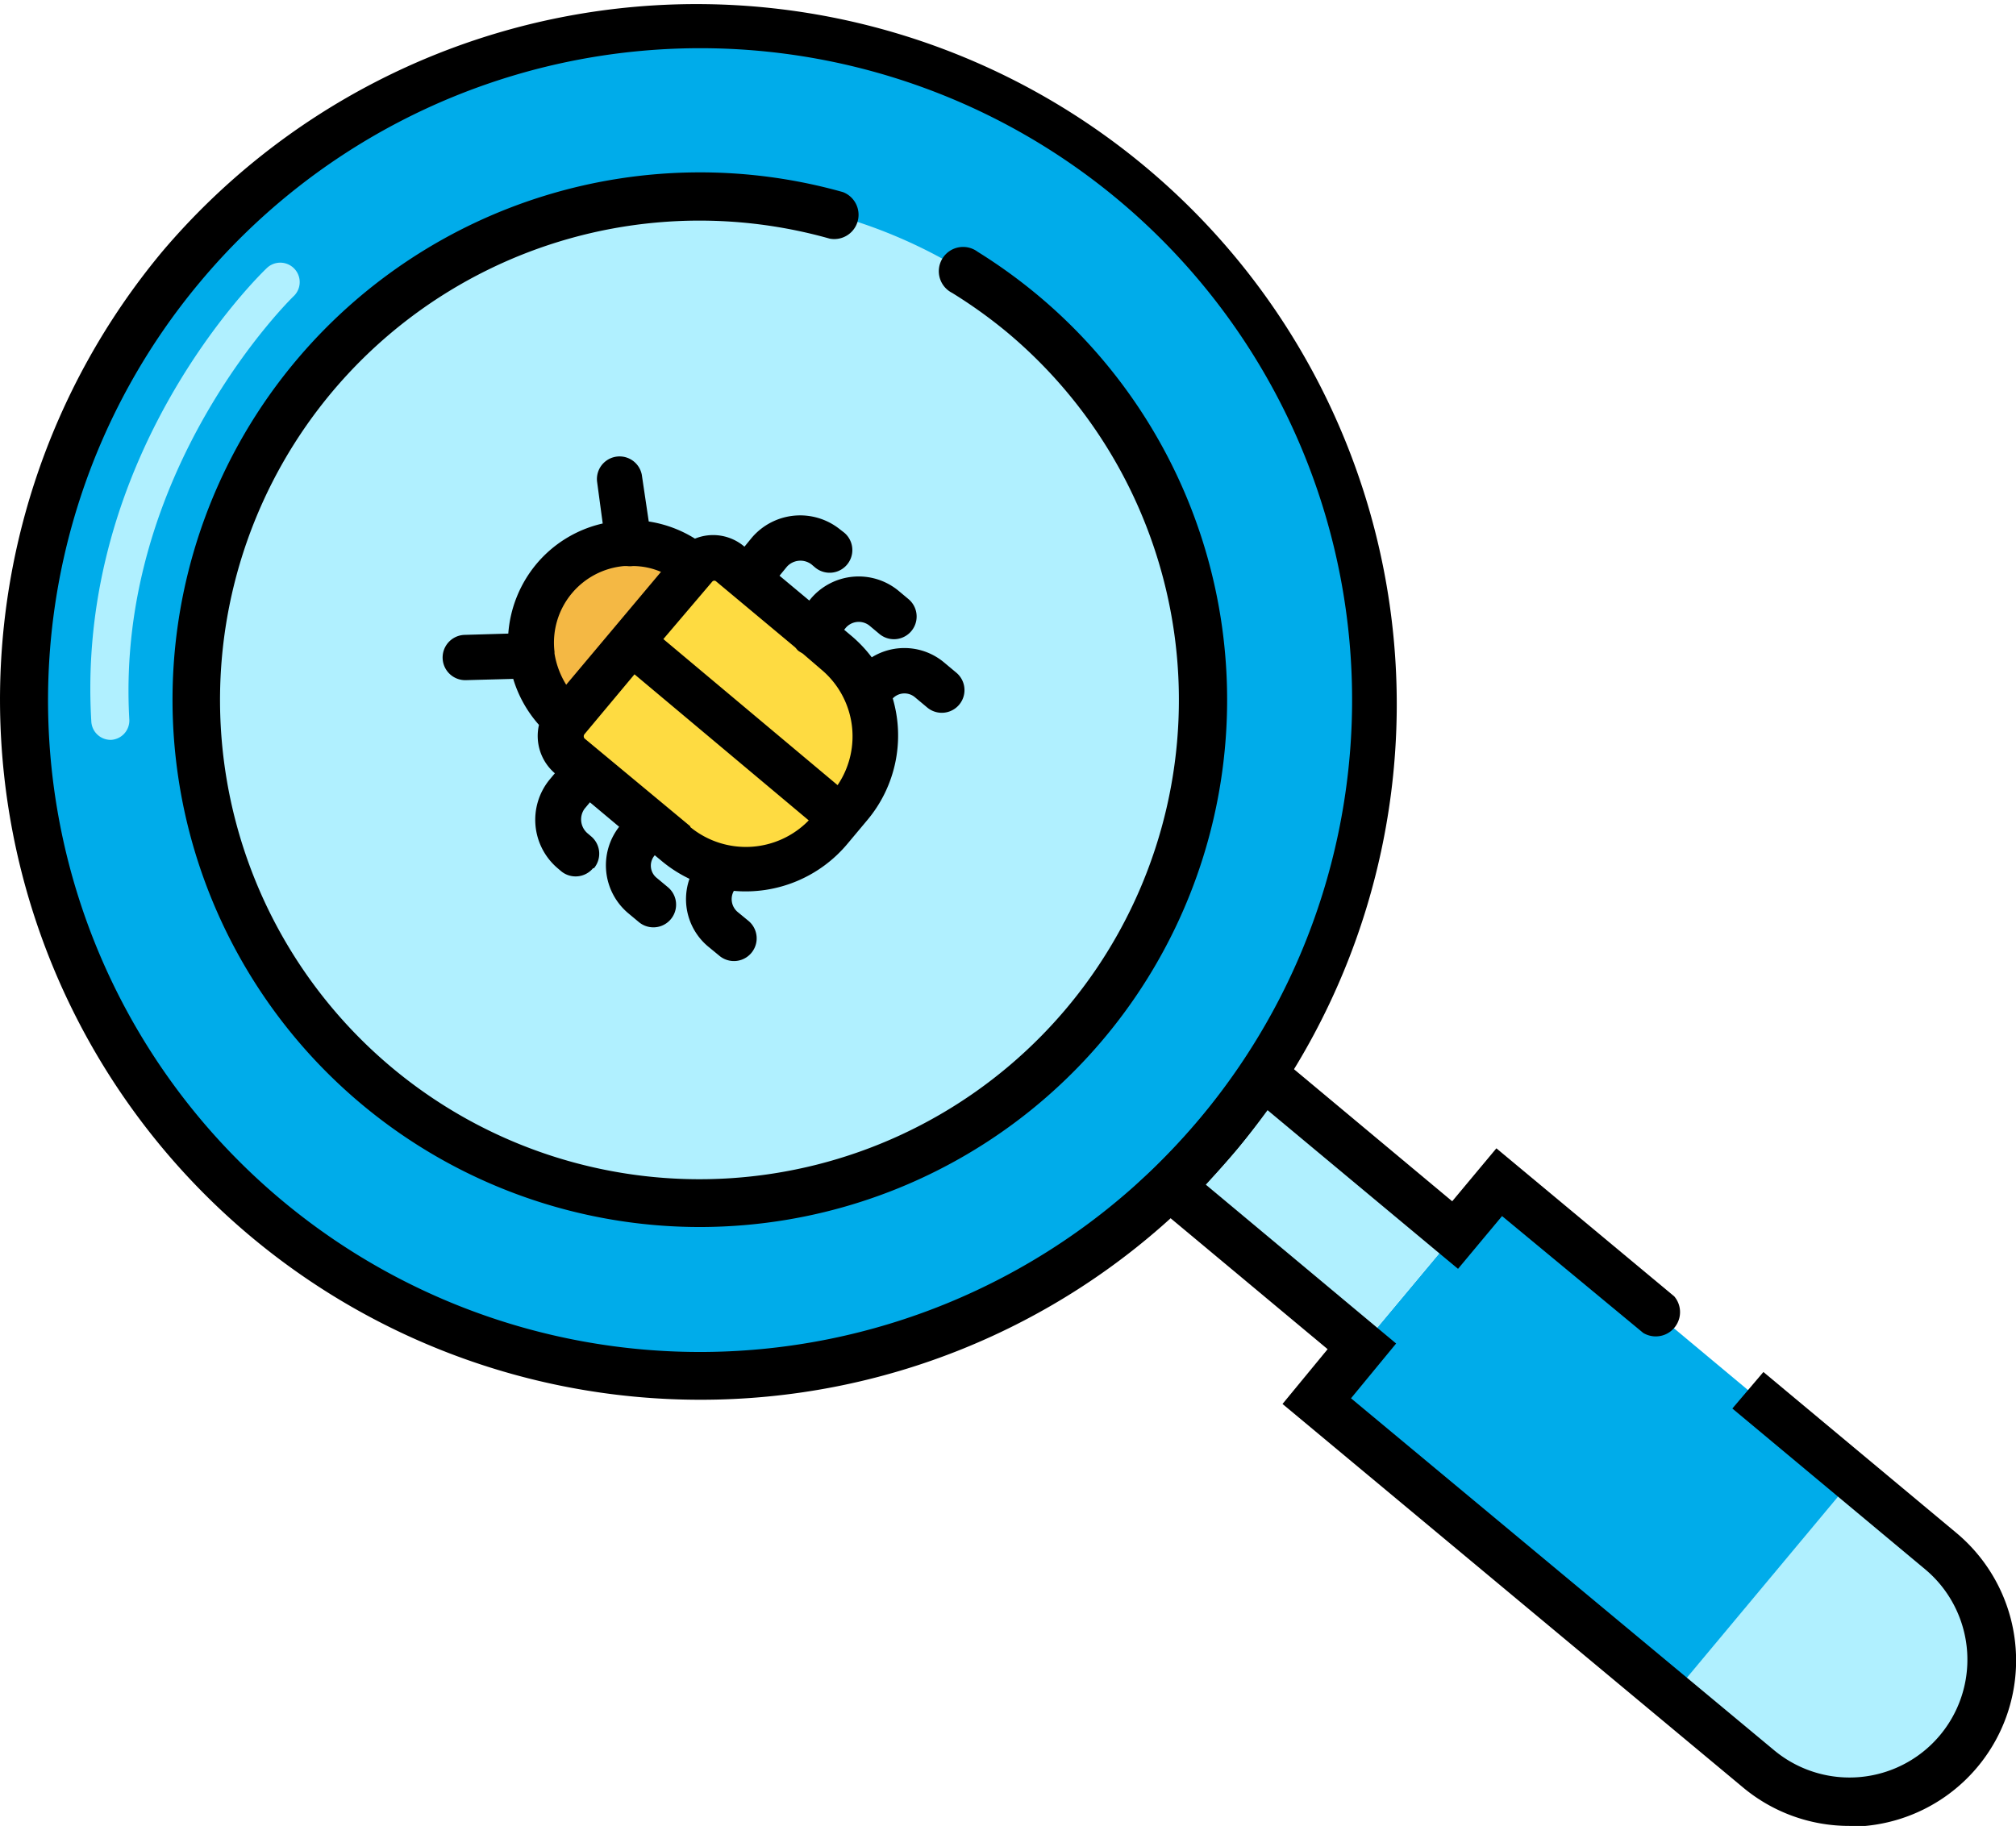 <svg id="Layer_1" data-name="Layer 1" xmlns="http://www.w3.org/2000/svg" viewBox="0 0 110.38 100"><defs><style>.cls-1{fill:#b0f0ff;}.cls-2{fill:#00acea;}.cls-3{fill:#fedb41;}.cls-4{fill:#f4b844;}</style></defs><title>deployment</title><path class="cls-1" d="M101.49,80.95l4.76,4a7.78,7.78,0,1,1-10,11.95l-4.76-4Zm0,0" transform="translate(0 0)"/><rect class="cls-2" x="79.01" y="66.16" width="15.56" height="25.3" transform="translate(-29.33 94.95) rotate(-50.15)"/><path class="cls-1" d="M79.64,67.63h0l-5.09,6.09L64.13,65l-.08-.08a37.92,37.92,0,0,0,2.7-2.9,37.36,37.36,0,0,0,2.36-3.15l.31.21Zm0,0" transform="translate(0 0)"/><path class="cls-1" d="M17.19,20.32a27.55,27.55,0,1,1,3.5,38.8,27.55,27.55,0,0,1-3.5-38.8Z" transform="translate(0 0)"/><path class="cls-1" d="M129.69,20.67" transform="translate(0 0)"/><path class="cls-3" d="M38.05,31a1.42,1.42,0,0,1,2-.14l5.77,4.81a6,6,0,0,1,.76,8.45l-.55.66L34.53,35.22,38,31l0,0Zm0,0" transform="translate(0 0)"/><path class="cls-4" d="M34.46,29.74A5.44,5.44,0,0,1,38.05,31l0,0-7,8.35a5.46,5.46,0,0,1,3-9.63l.4,0Zm0,0" transform="translate(0 0)"/><path class="cls-3" d="M31,39.39l3.48-4.17L46,44.79l-.53.64a6,6,0,0,1-8.45.76l-5.77-4.81a1.42,1.42,0,0,1-.2-2Zm0,0" transform="translate(0 0)"/><path d="M32.52,47.55a1.24,1.24,0,0,0-.16-1.75l-.2-.17A1,1,0,0,1,32,44.3l.3-.36,1.6,1.34A3.43,3.43,0,0,0,34.38,50l.6.5a1.24,1.24,0,0,0,1.59-1.91l-.6-.5a.86.86,0,0,1-.12-1.25l.35.29a7.25,7.25,0,0,0,1.55,1,3.38,3.38,0,0,0,1,3.69l.62.51A1.24,1.24,0,0,0,41,50.45l-.62-.51a.92.92,0,0,1-.2-1.15,7.26,7.26,0,0,0,6.23-2.59l1.08-1.29a7.2,7.2,0,0,0,1.39-6.66.89.89,0,0,1,1.22-.06l.67.56a1.24,1.24,0,0,0,1.59-1.91l-.67-.56A3.39,3.39,0,0,0,47.73,36a7.23,7.23,0,0,0-1.19-1.24l-.32-.27.09-.11a.94.94,0,0,1,1.29-.12l.55.46a1.24,1.24,0,0,0,1.59-1.91l-.55-.46a3.43,3.43,0,0,0-4.79.43l-.09.11-1.63-1.36.41-.5a1,1,0,0,1,1.34-.12l.2.17a1.24,1.24,0,1,0,1.59-1.91L46,29a3.48,3.48,0,0,0-4.83.44l-.41.5h0a2.63,2.63,0,0,0-2.71-.44,6.68,6.68,0,0,0-2.53-.94L35.14,26a1.24,1.24,0,0,0-2.45.37L33,28.67a6.65,6.65,0,0,0-3.64,2.23,6.72,6.72,0,0,0-1.53,3.8l-2.39.07a1.24,1.24,0,1,0,.07,2.48l2.59-.07a6.7,6.7,0,0,0,1.41,2.52,2.69,2.69,0,0,0,.87,2.65h0l-.3.36a3.48,3.48,0,0,0,.44,4.83l.2.17a1.24,1.24,0,0,0,1.75-.16Zm5.27-2.3L32,40.44a.19.19,0,0,1,0-.23l2.74-3.28,9.54,8a4.8,4.8,0,0,1-6.48.37ZM45.86,43l-9.54-8L39,31.85h0a.15.15,0,0,1,.22,0l4.3,3.59c.07.06.12.15.2.21s.17.1.25.16l1,.86a4.77,4.77,0,0,1,.91,6.3ZM34.18,31h.14a1.28,1.28,0,0,0,.34,0,3.92,3.92,0,0,1,1.53.32L31,37.5a4.64,4.64,0,0,1-.64-1.71v-.1A4.21,4.21,0,0,1,34.18,31Zm0,0" transform="translate(0 0)"/><path class="cls-2" d="M9.92,14.61A37,37,0,0,1,66.75,62a37.92,37.92,0,0,1-2.7,2.9A37,37,0,0,1,9.92,14.61ZM56,17.17A27.55,27.55,0,1,0,59.49,56,27.55,27.55,0,0,0,56,17.17Zm0,0" transform="translate(0 0)"/><path d="M38.34,76.66A38.34,38.34,0,0,1,8.9,13.76h0A38.34,38.34,0,0,1,67.77,62.89a39.47,39.47,0,0,1-2.79,3A38.25,38.25,0,0,1,38.34,76.66ZM10.94,15.46A35.69,35.69,0,0,0,63.14,64a36.72,36.72,0,0,0,2.6-2.8A35.69,35.69,0,0,0,10.94,15.46ZM38.29,67.2a28.88,28.88,0,1,1,7.86-56.68,1.33,1.33,0,0,1-.72,2.55,26.25,26.25,0,1,0,9.7,5.12,26.59,26.59,0,0,0-3-2.15,1.33,1.33,0,1,1,1.4-2.25,29.24,29.24,0,0,1,3.27,2.36A28.87,28.87,0,0,1,40.93,67.08Q39.6,67.2,38.29,67.2Z" transform="translate(0 0)"/><path d="M101.26,100a9.07,9.07,0,0,1-5.83-2.11l-25.21-21,2.47-3L63.23,66l-1.06-1.07,1-.93a36.75,36.75,0,0,0,2.6-2.8,36.16,36.16,0,0,0,2.27-3l.74-1.1,1.52,1,9.21,7.69,2.42-2.9L91.67,71a1.33,1.33,0,0,1-1.7,2L82.24,66.6l-2.41,2.89-1-.83L69.4,60.8c-.52.71-1.06,1.41-1.62,2.08s-1.15,1.33-1.76,2l10.42,8.7-2.47,3L97.13,95.85a6.45,6.45,0,1,0,8.27-9.91l-10.55-8.8,1.7-2,10.55,8.8a9.1,9.1,0,0,1-5.84,16.1Z" transform="translate(0 0)"/><path class="cls-1" d="M6.06,40.52a1.06,1.06,0,0,1-1.06-1c-.88-14.65,9.18-24.43,9.61-24.84a1.06,1.06,0,0,1,1.47,1.54h0c-.1.09-9.78,9.54-9,23.18a1.06,1.06,0,0,1-1,1.12Z" transform="translate(0 0)"/></svg>